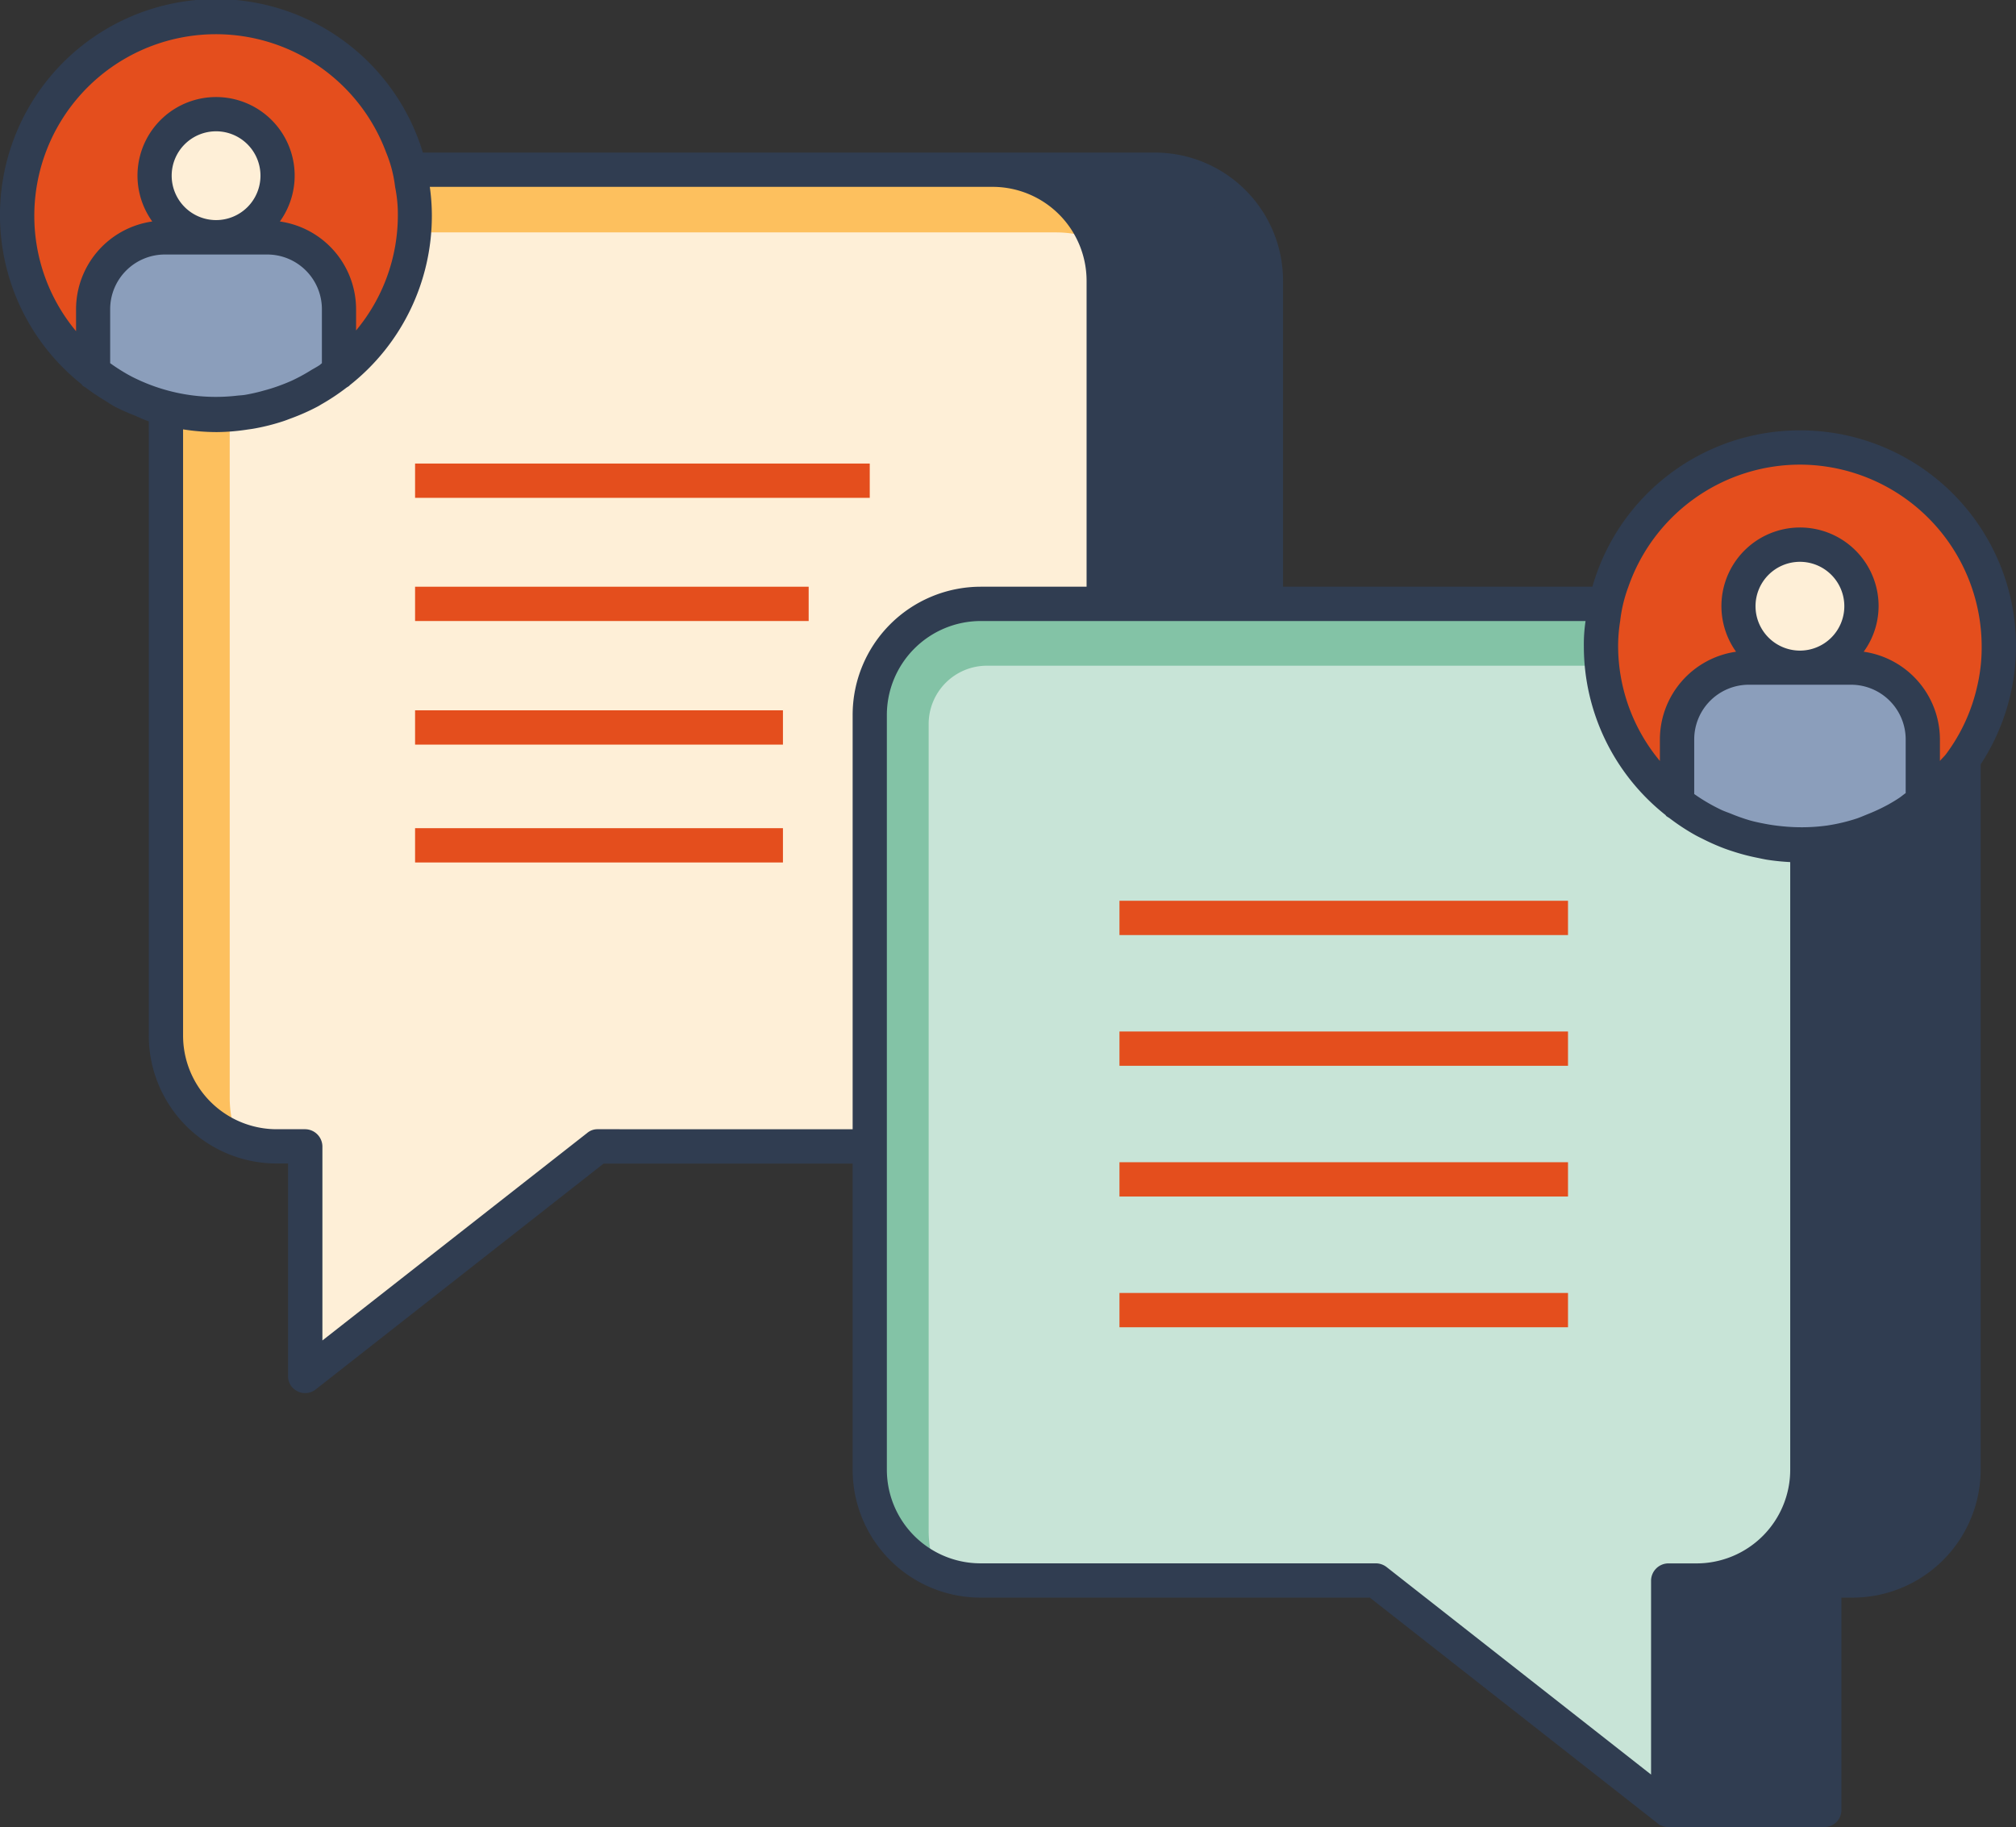<svg id="Layer_1" data-name="Layer 1" xmlns="http://www.w3.org/2000/svg" viewBox="0 0 667 604.59"><rect x="0" y="0" width="667" height="604.59" fill="#333333" stroke="none"/><defs><style>.cls-1{fill:#303d51;}.cls-2{fill:#feefd7;}.cls-3{fill:#fdc05e;}.cls-4{fill:#e44e1d;}.cls-5{fill:#8b9ebb;}.cls-6{fill:#c8e4d7;}.cls-7{fill:#83c3a6;}</style></defs><path class="cls-1" d="M383.67,88.87H330a36.72,36.72,0,0,1,36.72,36.72V375.37A36.72,36.72,0,0,1,330,412.09h53.71a36.72,36.72,0,0,0,36.72-36.72V125.59A36.72,36.72,0,0,0,383.67,88.87Z" transform="translate(-1.5 -32.71)"/><path class="cls-2" d="M330,88.87H93.12A36.72,36.72,0,0,0,56.4,125.59V375.37a36.72,36.72,0,0,0,36.72,36.72h9.32V488l96.78-75.89H330a36.72,36.72,0,0,0,36.72-36.72V125.59A36.72,36.72,0,0,0,330,88.87Z" transform="translate(-1.5 -32.71)"/><path class="cls-3" d="M77.5,396.11V130.39a20.78,20.78,0,0,1,20.79-20.78H351.06a36.31,36.31,0,0,1,13,2.48A36.66,36.66,0,0,0,330,88.87H93.12A36.72,36.72,0,0,0,56.4,125.59V375.37a36.62,36.62,0,0,0,23.74,34.24A36.48,36.48,0,0,1,77.5,396.11Z" transform="translate(-1.5 -32.71)"/><circle class="cls-4" cx="71.49" cy="71.48" r="65.83"/><path class="cls-2" d="M93.35,90.85A20.36,20.36,0,1,1,73,70.49,20.36,20.36,0,0,1,93.35,90.85Z" transform="translate(-1.5 -32.71)"/><path class="cls-5" d="M89.89,111.21H56.09A23.75,23.75,0,0,0,32.34,135V155.9a65.57,65.57,0,0,0,81.3,0V135A23.76,23.76,0,0,0,89.89,111.21Z" transform="translate(-1.5 -32.71)"/><path class="cls-1" d="M383.68,83.2H141.41a71.49,71.49,0,1,0-113,76.59c.17.18.26.42.46.57s.64.4,1,.63A72.26,72.26,0,0,0,36,165.12c1.2.73,2.35,1.55,3.58,2.2A68.64,68.64,0,0,0,46,170.18c1.4.58,2.75,1.27,4.18,1.75.19.07.36.17.55.23V375.4a42.32,42.32,0,0,0,42.32,42.32h3.75V488a5.48,5.48,0,0,0,3.18,5.11,4.76,4.76,0,0,0,2.49.57,5.36,5.36,0,0,0,3.41-1.14l95.31-74.78H383.68A42.33,42.33,0,0,0,426,375.4V125.64A42.42,42.42,0,0,0,383.68,83.2Zm-370.83,21a60.09,60.09,0,0,1,116.42-21,42.55,42.55,0,0,1,2.95,11.35,45.6,45.6,0,0,1,.91,9.64,59.56,59.56,0,0,1-13.82,37.87V135A29.37,29.37,0,0,0,94.1,106a26,26,0,1,0-42.22,0,29.37,29.37,0,0,0-25.22,29v7.3A59.61,59.61,0,0,1,12.85,104.19Zm91.32,51.16a58.35,58.35,0,0,1-6,3.25c-1.57.72-3.17,1.34-4.79,1.92-1.47.53-3,1-4.51,1.4a58.09,58.09,0,0,1-6.24,1.43c-.86.15-1.75.17-2.62.27a61,61,0,0,1-32-4.9c-1.19-.54-2.37-1.09-3.51-1.71-1.48-.79-2.91-1.68-4.33-2.6q-1.12-.74-2.22-1.53V135a18.1,18.1,0,0,1,18.08-18.07h33.8A18.09,18.09,0,0,1,108,135V152.9c-.27.19-.49.44-.76.63C106.22,154.21,105.17,154.74,104.17,155.35ZM58.3,90.85A14.69,14.69,0,1,1,73,105.54,14.7,14.7,0,0,1,58.3,90.85ZM199.17,406.38a5.24,5.24,0,0,0-3.4,1.24l-87.6,68.66V412.05a5.77,5.77,0,0,0-5.68-5.67H93.07a31,31,0,0,1-31-31V174.79a71.43,71.43,0,0,0,10.89.9c.13,0,.25,0,.37,0a69.26,69.26,0,0,0,10-.83c.86-.12,1.71-.23,2.55-.39a69.89,69.89,0,0,0,9.37-2.39c.85-.28,1.67-.61,2.51-.92a71.37,71.37,0,0,0,8.88-3.95c.35-.19.69-.39,1-.59a71.84,71.84,0,0,0,8.4-5.56c.33-.25.69-.42,1-.67.08-.06.11-.15.18-.21a71.39,71.39,0,0,0,27.16-56,68.26,68.26,0,0,0-.68-9.64H330a31.12,31.12,0,0,1,31,31.09V375.4a31,31,0,0,1-31,31Zm215.49-31a31,31,0,0,1-31,31H358.83l.11-.12a36,36,0,0,0,2.84-2.95,43.05,43.05,0,0,0,7.6-12.37c.34-.91.68-1.93,1-2.95a45.63,45.63,0,0,0,1.71-8.05c.11-1.48.22-2.95.22-4.54V125.64c0-1.47-.11-3.06-.22-4.54A45.55,45.55,0,0,0,370.4,113c-.34-1-.68-2-1-3-.68-1.58-1.36-3.17-2.15-4.65a19.82,19.82,0,0,0-2.05-3.29,33.85,33.85,0,0,0-5.56-6.69,5.35,5.35,0,0,0-.79-.91h24.85a31,31,0,0,1,31,31.09Z" transform="translate(-1.5 -32.71)"/><rect class="cls-4" x="137.33" y="153.39" width="150.43" height="11.35"/><rect class="cls-4" x="137.33" y="194.15" width="130.22" height="11.35"/><rect class="cls-4" x="137.33" y="235.05" width="121.71" height="11.35"/><rect class="cls-4" x="137.33" y="274.05" width="121.71" height="11.35"/><path class="cls-6" d="M326,232.53H562.81a36.72,36.72,0,0,1,36.72,36.72V519a36.72,36.72,0,0,1-36.72,36.72h-9.32v75.89l-96.77-75.89H326A36.72,36.72,0,0,1,289.26,519V269.25A36.72,36.72,0,0,1,326,232.53Z" transform="translate(-1.5 -32.71)"/><path class="cls-7" d="M308.75,539.52V272.3A19.28,19.28,0,0,1,328,253H582.31a36.46,36.46,0,0,1,14.7,3.11,36.66,36.66,0,0,0-34.2-23.61H326a36.72,36.72,0,0,0-36.72,36.72V519a36.69,36.69,0,0,0,22,33.61A36.46,36.46,0,0,1,308.75,539.52Z" transform="translate(-1.5 -32.71)"/><path class="cls-1" d="M614.43,232.53H562.81a36.72,36.72,0,0,1,36.72,36.72V519a36.72,36.72,0,0,1-36.72,36.72h-9.32v75.89H605.1V555.75h9.33A36.71,36.71,0,0,0,651.14,519V269.25A36.71,36.71,0,0,0,614.43,232.53Z" transform="translate(-1.5 -32.71)"/><circle class="cls-4" cx="595.51" cy="213.89" r="65.83"/><path class="cls-2" d="M617.37,233.26A20.36,20.36,0,1,1,597,212.9,20.36,20.36,0,0,1,617.37,233.26Z" transform="translate(-1.5 -32.71)"/><path class="cls-5" d="M613.91,253.62h-33.8a23.75,23.75,0,0,0-23.75,23.75v20.94a65.57,65.57,0,0,0,81.3,0V277.37A23.75,23.75,0,0,0,613.91,253.62Z" transform="translate(-1.5 -32.71)"/><path class="cls-1" d="M597,175.12a71.33,71.33,0,0,0-68.65,51.74H325.92A42.42,42.42,0,0,0,283.6,269.3V519.05a42.33,42.33,0,0,0,42.32,42.33h128.8l94.75,74.33c.22.11.34.34.56.45a2.7,2.7,0,0,0,1.25.68,4.61,4.61,0,0,0,2.16.45h51.63a5.61,5.61,0,0,0,5.67-5.67V561.38h3.63a42.42,42.42,0,0,0,42.44-42.33V285.64A71.38,71.38,0,0,0,597,175.12Zm0,11.34a60.24,60.24,0,0,1,60.14,60.14,55.86,55.86,0,0,1-1.47,13.17,59.1,59.1,0,0,1-10.22,22.35c-.62.87-1.45,1.56-2.12,2.39v-7.14a29.39,29.39,0,0,0-25.22-29,25.78,25.78,0,0,0,4.93-15.11,26,26,0,1,0-47.16,15.11,29.38,29.38,0,0,0-25.2,29v7.15a59.55,59.55,0,0,1-13.82-37.92,51.72,51.72,0,0,1,.68-8.39,47.27,47.27,0,0,1,2.72-11.35A60.18,60.18,0,0,1,597,186.46ZM629.7,296.85c-1.14.75-2.31,1.45-3.5,2.11a59,59,0,0,1-6.53,3.07c-1.2.48-2.37,1-3.59,1.44a59.46,59.46,0,0,1-10.18,2.43,62.27,62.27,0,0,1-14.82.22,60.57,60.57,0,0,1-6.06-.89c-1.54-.3-3.07-.62-4.58-1.05a60.92,60.92,0,0,1-6.13-2.16c-1.14-.46-2.31-.84-3.43-1.38a60,60,0,0,1-8.84-5.18V277.37a18.09,18.09,0,0,1,18.07-18.08h33.8A18.1,18.1,0,0,1,632,277.37v17.78C631.22,295.7,630.5,296.33,629.7,296.85Zm-47.38-63.59A14.69,14.69,0,1,1,597,248,14.71,14.71,0,0,1,582.32,233.26ZM547.76,555.71v64.22l-87.48-68.65a5.84,5.84,0,0,0-3.52-1.25H325.92a31,31,0,0,1-31-31V269.3a31.11,31.11,0,0,1,31-31.09H526.09a51.73,51.73,0,0,0-.57,8.39,71.24,71.24,0,0,0,27,55.79c.12.11.17.28.31.38.35.28.76.47,1.13.75a71.27,71.27,0,0,0,7.91,5.24c.91.52,1.84,1,2.77,1.44a71,71,0,0,0,7.23,3.22c1.3.49,2.61.92,3.93,1.33a69.49,69.49,0,0,0,7.06,1.8c1.14.23,2.25.49,3.4.67a74.89,74.89,0,0,0,7.54.76V519.05a31,31,0,0,1-31,31h-9.42A5.77,5.77,0,0,0,547.76,555.71ZM559.11,626V561.42h40.28V626Zm86.35-106.9a31,31,0,0,1-31.09,31h-9.3a1.46,1.46,0,0,0-.2.05H591.62l.06-.05a42.21,42.21,0,0,0,13.5-31V317.64c.62-.07,1.2-.27,1.81-.36,2.06-.29,4.06-.75,6.07-1.22,1.67-.39,3.34-.76,5-1.27,2.16-.66,4.24-1.49,6.33-2.36,1.41-.6,2.82-1.18,4.18-1.86,2.11-1.05,4.14-2.24,6.15-3.5,1.17-.74,2.33-1.49,3.46-2.29s2.07-1.25,3-2a5.89,5.89,0,0,0,.94-1.17c1.11-.92,2.31-1.7,3.35-2.68Z" transform="translate(-1.5 -32.71)"/><rect class="cls-4" x="370.38" y="298.07" width="148.4" height="11.35"/><rect class="cls-4" x="370.38" y="341.33" width="148.4" height="11.35"/><rect class="cls-4" x="370.38" y="384.59" width="148.4" height="11.35"/><rect class="cls-4" x="370.38" y="427.85" width="148.4" height="11.35"/></svg>